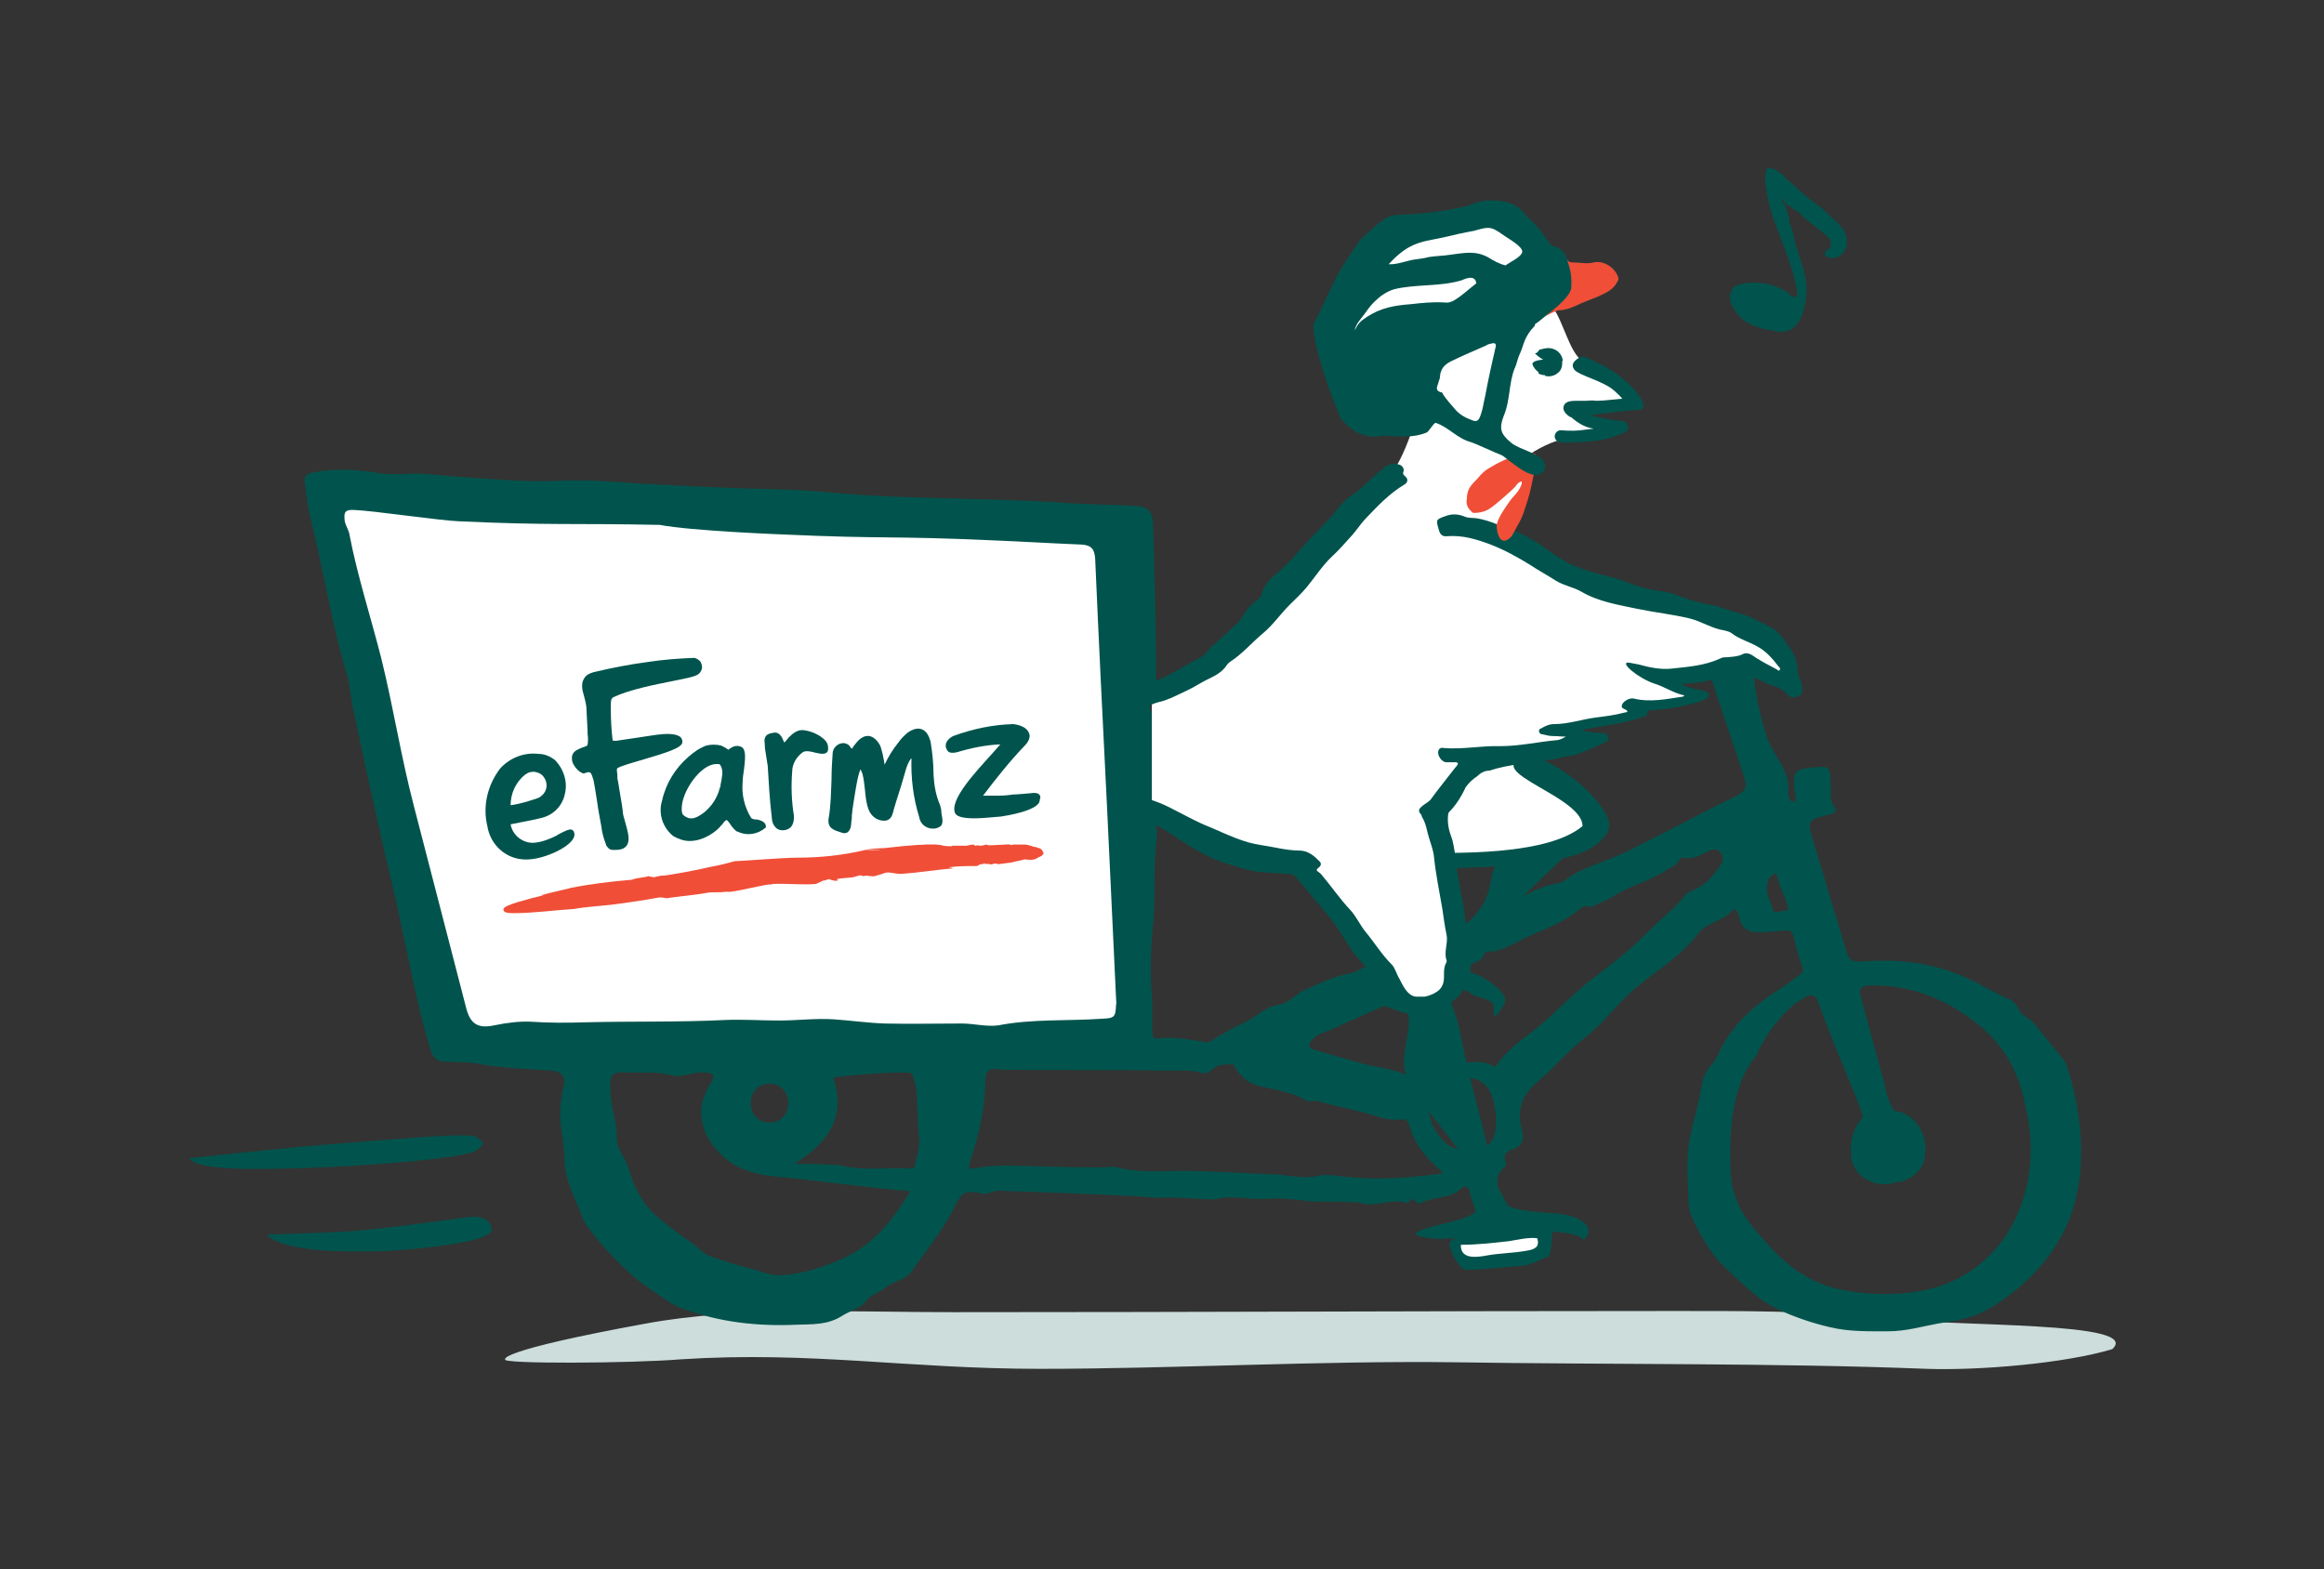 <?xml version="1.0" encoding="utf-8"?>
<svg xmlns="http://www.w3.org/2000/svg" style="enable-background:new 0 0 389.6 263.1;" version="1.1" viewBox="0 0 389.6 263.1" x="0px" y="0px">
<rect x="0" y="0" width="389.6" height="263.1" fill="#333333" stroke="none"/>
<style type="text/css">
	.st0{fill:#CCDDDB;}
	.st1{fill:#FFFFFF;}
	.st2{fill:#00544D;}
	.st3{fill:none;}
	.st4{fill:#F04E37;}
	.st5{clip-path:url(#SVGID_2_);}
	.st6{clip-path:url(#SVGID_4_);fill:#FFFFFF;}
	.st7{fill:#00544D;stroke:#00544D;stroke-width:0.5;stroke-miterlimit:10;}
</style>
<g id="Calque_2">
	<path class="st0" d="M114.2,227.9c21.8-1.4,38,1.6,60.2,1.6c21.8,0,47.8-1.4,69.6-1.1c25.1,0.4,54,0.1,79,1.1&#xA;		c8.8,0.3,23.1-0.9,31.1-3.3c5.2-4.7-25.8-3.7-39-5.2c-11.8-1.3-23.3-1.2-35.6-1.2c-39.9,0-79.7,0.2-119.6,0.2&#xA;		c-16.9,0-35.9-1-51.6,1.9c-25.2,4.6-23.6,6-23.6,6C83.6,228.7,105.7,228.6,114.2,227.9z"/>
	<polygon class="st1" points="55.3,82 189,90.7 189,173.8 76.6,173.8"/>
</g>
<g id="Calque_1">
	<path class="st2" d="M250.4,124.3c2.9,0.8,8.3,2.9,10.7,4.4c2.8,1.7,5.6,4.1,7.3,6.5c1.7,2.4,2,3.9-0.1,5.8&#xA;		c-2.6,2.4-6.3,3.1-10.5,3.4c-2.6,0.2-7.1,1-9.8,1c-2.8,0-6.6,0.6-13.5,0c-0.7-0.1,0.3-1.9,0.9-2.4c0.7-0.5,11.7,0,12.8-0.2&#xA;		c1.8-0.2,4.4-0.8,6.3-1.1c2.2-0.3,8.1-1.4,9.3-2.9c1.7-2-4.7-5.2-6.6-7c-2.6-2.5-7.7-5.2-11.3-6.4&#xA;		C246.9,125.1,248.3,124.6,250.4,124.3z"/>
	<path class="st2" d="M263,142.9l-19.4,18.6l-2.6-5.1c0,0,1.7,2.3,6.4-3.1c4.8-5.5-0.3-9.3,9.2-11.6&#xA;		C266.2,139.4,263,142.9,263,142.9z"/>
	<g>
		<path class="st2" d="M346.3,178.2c-1.6-2.2-3.5-4.3-5.2-6.5c-0.8-1-2.2-1.3-2.7-2.5c-0.4-1-1.1-1.5-1.9-1.8&#xA;			c-3.1-1.4-5.9-3.3-9.2-4.4c-4.9-1.8-10-2.2-15.1-1.8c-1.8,0.2-2.3-0.4-2.7-1.8c-1.8-6-3.6-12-5.4-18c-1.2-3.9-1.2-3.9,2.8-4.9&#xA;			c0.7-0.2,1.1-0.6,0.7-1.1c-1-1.2-0.6-2.5-0.7-3.8c-0.1-3.2-0.1-3.2-3.2-2.9c-2.8,0.3-3.1,0.6-2.9,3.4c0,0.4,0.2,0.9,0.2,1.3&#xA;			c0,0.3,0.2,0.9-0.3,1c-0.5,0.1-0.7-0.4-0.8-0.8c-0.1-0.4-0.2-0.8-0.1-1.1c0.1-1.7-0.5-3.2-1.4-4.7c-0.8-1.4-1.7-2.8-2.2-4.2&#xA;			c-0.9-2.8-1.6-5.7-2-8.6c-0.2-1.5,0-3.2-0.8-4.4c-0.8-1.2-0.6-2.1-0.2-3.1c0.5-1.3-0.1-1.7-1.2-1.7c-1,0-2.1-0.3-3-0.2&#xA;			c-1.8,0.1-3.5-0.6-5.3-0.7c-1.1,0-1,0.9-1.8,0.9c-3,0.1-5.9,0.4-8.8,0.5c-1.2,0-2.1,0.3-2.8,1.5c2.2,1.2,4.5,2.5,7.1,2.7&#xA;			c1.9,0.2,3.9,0.2,5.8,0.4c1.4,0.1,2.8,0.1,3.4,1.9c1.8,5.7,3.8,11.4,5.7,17.2c0.7,2.1,0.4,2.6-1.5,3.6c-4.1,1.9-8,4.1-12,6.1&#xA;			c-3.1,1.5-6,3.2-9.2,4.4c-2.5,1-5.1,1.8-7.3,3.5c-0.3,0.3-0.8,0.4-1.2,0.5c-3.1,0.5-5.7,2.2-8.3,3.5c-4.4,2.2-7.3,3.4-12,5&#xA;			c-0.8,0.3-0.9,0.1-1.2-0.6c-1-2.2-3.2-8.8-4.9-12.1c-0.6-1.2-1.4-2.4-1.9-3.7c-0.7-1.6,0.1-3.2-0.2-4.7c-0.2-1,1.7-1.6,3-0.8&#xA;			c1.3,0.8,2.3,0.8,3.4-0.3c0.2-0.3,0.6-0.7,0.9-0.5c1,0.8,2.2,0.3,3.3,0.4c1.2,0.2,1.5-0.5,1.6-1.4c0.1-1.5-1.4-3.4-2.9-3.7&#xA;			c-3.7-0.6-7.4-1-11.2-1.1c-3.5-0.1-7.1-0.1-10.6,0.2c-2.3,0.2-4.5,0.1-6.7-0.8c-0.4-0.2-0.6-1-1.1-0.2c-0.3,0.5-0.8,1.1-0.1,1.7&#xA;			c0.5,0.5,1.1,1,1.3,1.6c0.7,2.6,2.1,4.6,4.9,5.4c0-0.1,0-0.2,0-0.3c-0.2-0.4-0.5-0.9-0.1-1.3c0.2-0.2,0.6-0.3,0.9-0.1&#xA;			c0.6,0.4,0,0.8,0,1.2c0,1.1-0.6,2.5,1.3,2.8c0.1,0,0.3,0.2,0.4,0.3c1.5,1.5,3.3,2.2,5.4,1.5c0.5-0.2,0.9-0.1,1.1,0.6&#xA;			c0.4,1.9,1.6,3.3,2.4,5c1.6,3.4,3.2,7.2,5.2,13.2c0.2,0.7,0,1-0.6,1.2c-1.8,0.6-3.7,1.2-5.5,2c-0.9,0.4-1.7,1-2.6,1.1&#xA;			c-2.6,0.5-5,1.6-7.4,2.7c-1.6,0.7-2.9,2.3-4.3,2.5c-2.4,0.3-3.8,2-5.7,2.9c-2,0.9-4.1,2.1-6,3.3c-0.3,0.2-0.6,0.2-0.9,0.1&#xA;			c-2.6-0.4-5.2-0.9-7.8-0.6c-0.7,0.1-1-0.2-1-1c-0.2-2,0.1-4.1-0.1-6.1c-0.4-4.5-0.1-8.9,0.3-13.2c0.3-4.3-0.1-8.7,0.5-13&#xA;			c0.3-2-0.6-4.1-0.6-6.1c-0.1-2.5-0.1-5-0.2-7.5c-0.1-2.8,0.7-5.7-0.3-8.4c-0.1-0.1-0.1-0.4,0-0.5c1.5-1.5,1-3.6,1-5.3&#xA;			c0-8.4-0.3-16.8-0.5-25.2c-0.1-2.1-0.9-2.9-3.1-3c-3.9-0.2-7.9-0.2-11.8-0.5c-13.3-0.9-26.7-0.5-40-1.8c-4.5-0.4-9-0.5-13.5-0.6&#xA;			c-5.7-0.2-11.5-0.5-17.2-0.8c-4.5-0.3-9.1-0.7-13.6-0.5c-4,0.2-8,0-12-0.3c-3.5-0.2-6.9-0.5-10.4-0.8c-2.8-0.3-5.5,0.3-8.4-0.2&#xA;			c-3.5-0.6-7.1-0.8-10.7-0.1c-1.1,0.2-1.7,0.6-1.5,1.7c0.3,1.9,0.4,3.9,0.9,5.7c2.2,8.9,3.6,17.9,6.2,26.7c0.5,1.7,0.6,3.7,1,5.5&#xA;			c2.2,10.5,4.5,21,7,31.4c2,8.6,3.4,17.4,6,25.9c0.4,1.2,1,1.8,2.2,1.9c1.8,0.1,3.8,0,5.4,0.3c4.2,0.8,8.4,0.9,12.6,1.2&#xA;			c1.7,0.1,2.5,1,2.1,2.6c-0.6,2.6-0.8,5.1-0.3,7.8c0.3,1.8,0.4,3.6,0.5,5.4c0.2,2.5,1.3,4.9,2.3,7.2c0.4,0.9,0.6,1.8,1.1,2.6&#xA;			c2.1,3,4.6,5.7,7.3,8.2c1.7,1.6,3.7,2.9,5.6,4.2c1,0.7,2,1.4,3.2,1.8c6.3,2.4,12.8,3.1,19.4,2.8c2.5-0.1,5.1,0.1,7.6-1.5&#xA;			c1.4-0.9,3-1.1,4.2-2.7c0.6-0.8,2.2-1.3,3.2-2.1c1.3-1.1,3.3-1.2,4.3-2.7c2.5-3.7,5.4-7.1,7.3-11.1c1-2.1,1.7-2.4,4-2&#xA;			c0.6,0.1,1.1,0.3,1.7,0c0.9-0.5,2-0.4,3-0.3c2,0,19.1,0.7,22.3,0.9c1.1,0,2.1,0.3,3.3,0.2c1.9-0.2,8.6,0.4,9.1,0.3&#xA;			c2.9-0.8,5.8,0.1,8.7-0.1c2.4-0.2,4.8,0.1,7.2,0.4c0.9,0.1,8.1,0,8.7,0.3c2.5,0.8,5.1-0.9,7.7,0c0.1,0,0.3-0.2,0.5-0.4&#xA;			c0.3-0.3,0.6-0.4,0.8,0c0.4,0.7,1.1,0.4,1.4,0.2c2-0.9,4.5-0.5,6.3-2.2c0.7-0.6,1.3-0.4,1.5,0.5c0.2,1.2,0.7,2.2,1,3.4&#xA;			c0.9,2.8,0.9,2.8-2,3.9c-0.9,0.4-2.5,0.6-2.4,1.7c0.2,1.3,1.8,4.1,2.8,4.1c3.2,0,6.3-0.5,9.5-0.7c1.4-0.1,2.8-1,4.2-1.5&#xA;			c0.6-0.2,0.7-3.9,0.7-4.3c-0.1-0.5-0.7-0.3-1.1-0.3c-0.6,0-1.3,0.1-1.9,0.2c-1.2,0.1-2.8,0.5-3.4-0.4c-1.1-1.6-1.9-3.6-2.4-5.5&#xA;			c-0.4-1.6-0.9-3.4,0.8-4.7c0.3-0.2,0.3-0.5,0.2-0.9c-0.5-1.1,0.2-1.8,1.1-2.1c1.9-0.5,2-1.9,1.6-3.4c-0.9-3.2,0.1-5.7,2.5-7.8&#xA;			c2.9-2.4,5.2-5.3,8.2-7.6c3.2-2.5,5.5-5.9,8.7-8.5c3.4-2.8,7.3-5.1,10.1-8.8c1.4-1.9,4-2.1,5.7-3.8c0.7-0.8,1,0.1,1.2,0.8&#xA;			c0.5,2.1,1.4,2.7,3.5,2.7c1.4,0,2.9-0.2,4.3-0.3c0.9-0.1,1.2,0.3,1.4,1.1c0.4,1.7,0.8,3.3,1.4,4.9c0.3,0.8,0.2,1-0.5,1.5&#xA;			c-2,1.6-4.1,2.8-6.1,4.3c-2.8,2.1-5.1,4.5-6.8,7.6c-0.5,1-0.9,2.1-1.7,3c-0.8,0.9-1.5,2.2-1.7,3.4c-0.4,3-1.4,5.9-2,8.9&#xA;			c-0.5,2.8-0.5,5.6-0.3,8.4c0.1,1.6-0.1,3.3,0.6,4.9c1.5,3.2,3.1,6.2,5.8,8.7c2.7,2.5,5.2,5.2,8.6,6.8c2.8,1.3,5.7,2.3,8.7,3&#xA;			c3.3,0.8,6.5,0.7,9.9,0.7c2.9,0,5.6-0.8,8.3-1.3c2.7-0.4,5.5-0.8,8-2.2c0,0,11.2-5.6,14.7-17.3S346.3,178.2,346.3,178.2z&#xA;			 M219.9,174.4c0.8-1,2-1.3,3.1-1.7c4-1.9,8.1-3.6,12.2-5.4c1.6-0.7,2.5-0.4,3,1.2c1,3.1,1.9,6.3,2.8,9.5c0.2,0.9,0.2,1.6-0.9,1.8&#xA;			c-1,0.1-1.5,1.2-2.7,1c-0.7,0.2-1.2-0.4-1.7-0.6c-2.4-1.1-5-1.2-7.4-1.9c-2.7-0.8-5.3-1.5-8-2.3&#xA;			C219.1,175.6,219.4,175,219.9,174.4z M141.3,211c-3.4,1.5-6.7,2.6-10.4,2.8c-1.9,0.1-3.6-0.8-5.4-1.2c-2.2-0.5-4.4-1.3-6.5-2&#xA;			c-1.2-0.4-1.9-1.5-3-2.2c-2-1.3-3.9-2.8-5.7-4.3c-2.7-2.3-4-5.1-5-8.4c-0.5-1.7-1.9-3-1.9-4.9c0-2.7-1-5.3-1.1-8.1&#xA;			c-0.1-2.5,0.2-3,2.6-2.9c2.6,0.1,5.2-0.2,7.8,0.5c1.5,0.4,3.2-0.5,4.9-0.5c2.3,0.1,2.5,0.3,1.2,2.4c-0.9,1.6-1.4,3.2-1.2,5.1&#xA;			c0.3,2.5,1.4,4.4,3.2,6.2c3,3,6.9,3.6,10.7,3.9c2.5,0.2,17.1,2.1,21.1,2.3C149.7,204.6,146.5,208.6,141.3,211z M129,181.7&#xA;			c4.2,0,4.2,6.5,0,6.5C124.8,188.2,124.8,181.7,129,181.7z M153.4,195.4c-0.1,0.6-0.6,0.5-1,0.5c-3.7-0.2-7.4,0.4-11-0.4&#xA;			c-1.3-0.3-2.6-0.2-4-0.3c-0.1-0.1-4.1,0-4.2-0.1c5.5-3.4,8.7-7.7,6.5-14.4c0.4-0.3,13-1.3,13.2-0.7c0.4,1.2,0.8,2.4,0.8,3.7&#xA;			c0.1,2.5,0.2,4.9,0.4,7.4C154.2,192.6,153.6,194,153.4,195.4z M161.2,171.6c-4.3,0-8.6,0.1-12.9,0c-2.8-0.1-5.7-0.5-8.5-0.7&#xA;			c-3.1-0.2-6.1,0.2-9.2,0.2c-2.9,0-5.9-0.2-8.8-0.1c-7.9,0.4-15.8,0.2-23.8,0.4c-3,0.1-6,0.1-9-0.1c-2.1-0.1-4.1,0.2-6.1,0.6&#xA;			c-2.8,0.6-4.1-0.2-4.8-3.1c-2.9-11.2-5.8-22.4-8.7-33.6c-2.2-8.4-3.4-16.4-5.5-24.9c-1.7-6.7-4-13.8-5.3-20.6&#xA;			c-0.1-0.8-0.6-1.4-0.8-2.3c-0.2-1.5,0-2,1.6-1.9c3,0.1,14.5,1.8,17.6,1.9c15.3,0.7,18.6,0.3,33.6,0.6c5.1,1,20.5,1.6,20.5,1.6&#xA;			c17.7,0.8,17.8,0.2,35.5,1c4.9,0.2,9.8,0.5,14.7,0.7c1.7,0.1,2.2,0.8,2.3,2.4c0.6,14,1.3,27.9,2,41.9c0.5,10.6,1,21.2,1.5,31.8&#xA;			c0,0.4,0.1,0.8,0,1.1c-0.1,2.1-0.3,2.2-2.4,2.3c-5.8,0.4-11.6,0-17.3,1.1C165.5,172.2,163.3,171.6,161.2,171.6z M225.5,197.3&#xA;			c-1.6-0.2-3.1-0.5-4.8-0.1c-2.3,0.5-4.7-0.2-7-0.3c-5-0.2-10.1-0.5-15.1-0.6c-3.8,0-7.6,0.4-11.4-0.6c-0.5-0.1-1.1-0.1-1.6,0&#xA;			c-4.5,0.1-9-0.1-13.6-0.2c-2.9-0.1-5.8-0.2-8.6,0.4c-1.1,0.2-1.1-0.2-0.8-1.1c1.5-4.4,2.5-8.9,2.6-13.6c0-1.6,0.6-2.2,2.2-1.9&#xA;			c1.1,0.2,23.1,0,26.7,0.2c2.5,0.1,5-0.3,7.5,0.4c0.6,0.2,1.3-0.3,1.9-0.8c0.8-0.8,1.9-0.5,2.9-0.7c0.4-0.1,0.5,0.3,0.6,0.5&#xA;			c1,1.5,2.1,2.7,4.1,3.2c2.7,0.6,5.5,1,7.9,2.4c0.6,0.4,1.3-0.1,1.9,0.1c3.3,1,6.7,1.5,10,2.6c1.2,0.4,2.5,0.6,3.8,0.5&#xA;			c0.7-0.1,1.3,0,1.5,0.8c0.9,3.4,3.1,5.9,5.8,8.2C236.4,197.5,231,197.9,225.5,197.3z M244.1,192.6c-2.5-0.7-4.9-4.6-4.5-7.2&#xA;			c0.5-3.3,2.4-4.9,5.7-4.8c3,0.1,4.4,1.3,5.1,4.2c0.2,0.7,0.3,1.4,0.4,2.1C251.2,191.5,249,194.1,244.1,192.6z M288.4,145.1&#xA;			c-1.3,1.9-2.7,3.5-4.9,4.3c-0.3,0.1-0.7,0.3-0.9,0.6c-2,2.5-4.6,4.4-6.8,6.7c-2.8,2.8-5.9,5.2-9.1,7.6c-3.2,2.5-5.9,5.5-9.1,8.1&#xA;			c-2.4,1.9-5,3.6-6.7,6.2c-0.1,0.2-0.3,0.3-0.5,0.2c-1.8-1.2-3.8-0.5-5.7-0.7c-0.5-0.1-0.8-0.1-1-0.7c-1.3-3.6-1.5-7.5-3.2-11&#xA;			c-0.5-1,0.1-1.9,1.2-2.4c1.7-0.8,3.3-1.5,5-2.4c0.8-0.4,1.7-0.5,2.1-1.6c0.2-0.7,1.2-0.4,1.7-0.5c1.9-0.4,3.4-1.4,5.1-2.2&#xA;			c3.1-1.5,6.4-2.5,9.1-4.8c0.5-0.4,1-0.9,1.9-0.4c1.3-0.6,2.8-1.1,4-1.9c2.8-1.8,6.1-2.5,8.9-4.4c0.7-0.5,1.6-0.7,2-1.6&#xA;			c0.1-0.3,0.5-0.5,0.8-0.4c1.6,0.4,2.8-0.5,4.1-1.1c0.7-0.3,1.5-0.5,2,0.2C289,143.7,288.9,144.3,288.4,145.1z M299.2,152.7&#xA;			c-0.7,0-1.8,0.6-2-0.2c-0.3-1.2-1.1-2.3-1-3.7c0.1-1.1,0.3-2,1.6-2.4c0.3,1.9,1.3,3.4,1.8,5.2&#xA;			C299.8,152.3,299.8,152.7,299.2,152.7z M327.1,214.9c-5.6,2.5-13.1,2.5-19,1.2c-5.3-1.2-9.5-4.6-12.9-8.8&#xA;			c-0.4-0.4-0.8-0.9-1.1-1.3c-2.4-2.7-3.9-6-4-9.9c-0.2-6.2,0.1-14.3,4.4-19.2c0.1-0.2,0.1-0.4,0.2-0.6c1.6-3.1,3.6-5.9,6.3-8.1&#xA;			c0.5-0.4,1.2-0.7,1.8-1.1c1-0.5,1.7-0.2,2,0.8c1.6,4.9,6.4,15.9,7.4,18.8c0.1,0.3,0.1,0.6-0.2,1c-1.2,1.4-1.7,3.1-1.7,4.9&#xA;			c0,0.8-0.1,1.7,0.3,2.5c1.1,2.8,4.2,4,7,3.2c0.2-0.1,0.4-0.1,0.6-0.1c2.1-0.2,4.2-2.1,4.5-4.2c0.6-4.7-2.4-7.6-5.1-7.7&#xA;			c-1.2-1.6-1.6-4.3-1.7-4.7c-1.4-4.9-2.7-9.8-4-14.7c-0.3-1,0-1.6,1.5-1.7c7.1-0.1,13.2,2.4,18.5,6.8c4.3,3.5,6.8,8.3,7.7,13.8&#xA;			c0,0,0,0,0,0C342.4,197,338.3,209.9,327.1,214.9z"/>
	</g>
	<path class="st1" d="M244.9,208.7c2.7,0,5.3-0.3,8-0.6c1.4-0.2,3.3-0.7,4.8-0.5c0.5,1.5-0.5,1.9-1.8,2.1c-2.2,0.4-4.5,0.4-6.7,0.8&#xA;		C247.6,210.8,244.8,211.2,244.9,208.7z"/>
	<path class="st2" d="M235.5,168.5c2.1,3.6-1.5,8.4,0.5,12.4c2.2,4.3,5.6,7.9,8.5,11.9c2.1,2.9,2.9,5,3,8.3c0,0.8,0.4,1.3-0.1,2&#xA;		c-0.9,1.1-4.1,1.7-5.5,2.1c-1.4,0.4-7.4,1.6-2.9,2.3c3.5,0.6,7-0.3,10.5-0.6c10.3-0.9,15.4-0.3,15.9,1c2-1.5,0.5-3.4-2.4-4.1&#xA;		c-2.9-0.7-7.1-0.3-10.2-1.6c-1.1-2.2-2.2-3.7-2.6-6.1c-0.5-2.6-1.2-5.2-1.8-7.7c-1.2-4.8-2.6-9.9-3.5-14.8c-0.4-2.2-1.3-4.6-2-6.5&#xA;		L235.5,168.5z"/>
	<path class="st3" d="M54.5,257.8c-0.4,0.1-2.2,0-2.5,0.1C52.3,257.8,54.1,257.9,54.5,257.8z"/>
	<g>
		<path class="st4" d="M122,149.5c0.3,0.3,6.8-1.4,7.2-1.2l0.4-0.1c2.5-0.1,5.1,0.2,7.2,0c0.4-0.2,0.9-0.4,1.3-0.6&#xA;			c0.4,0.1,0.4-0.2,0.9-0.2c1.2,0.5,1.9,0.2,1.2,0c0.9-0.2,1.9-0.2,2.7-0.3l1.1-0.3c0.2-0.1,0.5,0,0.7,0.1c0.8-0.2,0.6,0,1.5,0&#xA;			c0.2,0.2,2.2-0.6,2.4-0.6h-0.1c1-0.1,1.7,0.3,2.8,0.2c2.8-0.2,5.8-0.7,8.4-0.9c0-0.2-0.8-0.1-0.6-0.2c1.5-0.2,3.1-0.2,4.6-0.2&#xA;			c0.3,0,0.6-0.4,0.8-0.3c0.5,0,0.3-0.1,0.6-0.2v0.2c0.5-0.2,0.8,0.1,1.3,0c0-0.1,0.2-0.1,0.4-0.1c0.2,0,0.5,0,0.5,0.1l2.3-0.3&#xA;			c0.7-0.2,1.4-0.3,2.1-0.5c0-0.1,1.4,0.3,2.1-0.2c0,0,0.6-0.3,0.8-0.4l0.3-0.3c0.2,0-0.3-1.1-0.8-1c-0.2-0.1-0.4-0.2-0.6-0.2&#xA;			c-0.3,0-1-0.4-1.8-0.4c-0.3,0-0.6,0-0.8,0h-1.1c-0.1,0.1-0.3,0.1-0.5,0c0-0.1-3.4,0.2-3.7,0.1c-0.3-0.1,0,0,0,0l-0.2-0.1&#xA;			c-0.4,0.1-0.8,0.2-1.2,0.2c-0.2-0.1-0.4-0.1-0.6,0h-0.2c-0.1,0-0.1,0,0-0.1c-0.3-0.3-1.2,0.2-1.8,0.1c-0.6,0-1.2,0-1.9,0&#xA;			c-0.2,0.2-1.3,0-1.6,0c0,0-0.6-0.7-9.9,0.4c-0.5,0-2.5,0.1-3.1,0.3c0.3-0.1,2.2,0,2.6,0c-0.4,0.1-2.2,0-2.6,0&#xA;			c-3.8,0.9-7.6,1.3-11.5,1.3c-2.3,0-8.3,0.5-10.6,0.6c-0.4,0-0.4,0,0.1,0c-1.4,0.4-2.6,0.7-3.8,0.9c-2.6,0.6-5.2,1.1-7.9,1.5&#xA;			c-0.1,0-0.3,0-0.5,0l-1.4,0.3c0-0.2-1.2,0-0.5-0.3c-1,0.4-2.1,0.3-3.1,0.7c-3.5,0.3-6.9,0.7-10.4,1.4h0.1&#xA;			c-1.3,0.3-6.1,1.4-4.5,1.2c0.1,0-2.1,0.5-2.7,0.7c-1.1,0.3-2.3,0.6-3.4,1.1c0,0-0.7,0.3-0.6,0.7c0.1,0.4,0.7,0.5,1.7,0.5l0,0&#xA;			c3.4,0,6.8-0.5,10.1-0.7c2.2-0.4,4.7-0.5,7-0.8c2.3-0.3,5-0.7,7.1-1.1c0.5-0.1,0.9,0,1.4,0.1c2-0.3,4.5-0.5,6.8-0.9h-0.1&#xA;			c1.2-0.2,2.1,0,3.3-0.2C121.7,149.6,121.9,149.5,122,149.5z"/>
		<g>
			<path class="st2" d="M107.3,127.5c4.4-1.3,7.1-2.1,7.1-3.1c0-0.3-0.1-0.6-0.3-0.8c-0.8-0.7-2.6-0.6-4.1-0.4&#xA;				c-2.5,0.4-4.1,0.6-6.7,1c-0.1,0-0.1,0-0.2,0c-0.3,0-0.3,0-0.4-0.1c-0.2-1.7-0.3-3.4-0.3-5.1c0-0.2,0-0.4,0-0.6&#xA;				c0-0.9,0-1.2,0.4-1.5c2.8-1.3,6.9-2.1,9.9-2.7c2.5-0.5,4-0.8,4.4-1.2c0.3-0.2,0.5-0.6,0.6-1c0-0.4-0.1-0.8-0.3-1.1&#xA;				c-0.3-0.3-0.7-0.6-1.1-0.6c-2.6,0.1-5.2,0.3-7.8,0.7c-3,0.4-6.1,1-9,1.7c-0.7,0.2-1.3,0.5-1.6,1.1c-0.4,0.6-0.4,1.5-0.1,2.5&#xA;				c0.2,0.7,0.4,1.5,0.5,2.2c0.1,1.9,0.1,2.3,0.2,3.9l0,0.6c0.1,0.6,0.1,1.3,0,1.9c-0.1,0.2-0.5,0.3-0.8,0.4&#xA;				c-0.2,0.1-0.3,0.1-0.5,0.2c-0.6,0.3-1.5,0.6-1.3,2c0.1,0.7,0.9,1.7,1.5,2c0.3,0.2,0.5,0.2,0.7,0.1c0.3-0.1,0.6-0.2,0.8-0.1&#xA;				c0.3,0.2,0.4,0.7,0.6,1.3c0.2,1,0.4,2.3,0.6,3.6c0.2,1.5,0.5,3,0.7,4.1c0.1,1,0.4,2.1,0.8,3.1l0,0.1c0.3,0.4,0.5,0.8,1.2,0.8&#xA;				c0,0,0,0,0,0l0.1,0c0.7,0,1.7,0,2.2-0.8c0.6-0.9,0.1-2.4-0.3-3.9c-0.2-0.7-0.4-1.3-0.4-1.8c-0.1-1-0.4-2.5-0.6-3.8&#xA;				c-0.1-0.7-0.2-1.3-0.3-1.7c0-0.1,0-0.3,0-0.5c0-0.3-0.2-1.1,0-1.2C103.9,128.5,105.6,128,107.3,127.5z"/>
			<path class="st2" d="M127.3,137.5L127.3,137.5c-0.2-0.1-0.4-0.1-0.5-0.1c-0.3,0-0.8-0.1-0.9-0.3c-1.1-1.8-1.6-3.9-1.4-6&#xA;				c0-0.6,0.1-1.3,0.2-1.9c0.1-0.8,0.2-1.6,0.2-2.4v0c0-0.8-0.2-1.3-0.5-1.5c-0.3-0.2-0.7-0.3-1.2-0.2c-0.4,0.1-0.7,0.3-1.1,0.6&#xA;				c-0.4-0.3-0.8-0.5-1.2-0.7c-0.8-0.2-1.7-0.2-2.5,0c-1.1,0.4-2.1,1.1-3,1.9c-2.2,1.9-3.8,4.5-4.4,7.3c-0.7,2.2,0.1,4.6,1.9,6&#xA;				c0.9,0.5,1.8,0.8,2.7,0.8c2.4,0,4.5-1.6,5.3-2.6l0.1-0.1c0.3-0.4,0.6-0.8,0.8-0.8c0.1,0,0.2,0.1,0.5,0.5c0.3,0.5,0.7,1,1.2,1.4&#xA;				l0.1,0c1.6,0.8,3.4,0.5,4.7-0.6l0.1-0.1l0-0.1C128.4,137.9,127.7,137.6,127.3,137.5z M120.9,131c0,0.2-0.1,0.4-0.1,0.5&#xA;				c0,0.2,0,0.4-0.1,0.5c-0.5,2.1-1.9,4-3.9,5c-0.1,0-0.2,0.1-0.3,0.1c-0.1,0-0.2,0.1-0.3,0.1c-0.1,0-0.3,0-0.4,0&#xA;				c-0.1,0-0.2,0-0.2,0c-0.4-0.1-0.8-0.3-1.1-0.6c-0.4-0.5-0.2-2.1,0.2-3.1c0.8-2.3,3.2-5.4,5.4-5.4c0.1,0,0.3,0,0.4,0l0,0&#xA;				c0.2,0,0.6,0.5,0.6,1.6C121,130.3,121,130.7,120.9,131z"/>
			<path class="st2" d="M174.2,133.2c-0.3-0.3-0.9-0.3-1.5-0.2c-1.4,0.1-2.1,0.2-2.8,0.2c-0.7,0.1-1.4,0.2-2.6,0.2h-2.5&#xA;				c2.2-2.9,4.5-5.8,7-8.4c0.9-0.9,0.9-1.7,0.7-2.1c-0.3-0.8-1.2-1.3-2.6-1.5l0,0l0,0c-3.5,0.1-6.8,0.8-10.1,2c-0.6,0.3-1.5,1-1.2,2&#xA;				c0.1,0.3,0.3,0.6,0.5,0.7c0.4,0.2,1,0.1,1.4,0c2.3-0.7,4.8-1.2,7.2-1.3c-0.4,0.5-1,1.1-1.6,1.8c-2.7,3-6.9,7.5-6,9.7&#xA;				c0.3,0.7,1.6,0.9,3.3,0.9c1.4,0,3-0.2,4.4-0.3c0.7-0.1,6.6-1,6.5-2.8C174.5,133.6,174.4,133.4,174.2,133.2z"/>
			<path class="st2" d="M93.8,139.8c-0.2,0.1-0.4,0.2-0.5,0.3c-1.2,0.6-2.5,1.1-3.8,1.2c-1.9,0.1-3.6-1.3-3.9-3.1&#xA;				c0.9-0.2,4.3-0.8,5.3-1.1c1.9-0.5,3.4-2,3.8-4c0.5-2-0.2-4.2-1.7-5.7c-0.8-0.6-1.7-1-2.7-1c-2.5-0.3-4.9,0.7-6.5,2.5&#xA;				c-2.1,2.8-2.9,6.3-2.1,9.6c0.5,3.2,3.2,5.6,6.4,5.6c0.1,0,0.2,0,0.2,0c3,0,7.9-2.3,8-4.1c0-0.4-0.1-0.7-0.3-0.8&#xA;				C95.6,138.8,94.6,139.4,93.8,139.8z M88,129.9C88,129.8,88.1,129.8,88,129.9c0.2-0.1,0.3-0.2,0.3-0.2c0.3-0.2,0.7-0.3,1.1-0.3&#xA;				c0.1,0,0.1,0,0.2,0c0.6,0.1,1.1,0.3,1.5,0.8c0.8,1,0.7,2.4-0.3,3.2c-0.2,0.2-0.4,0.3-0.6,0.4c-1.5,0.5-3,1-4.6,1.2&#xA;				C85.6,133,86.5,131.1,88,129.9z"/>
			<path class="st2" d="M134.5,122.4c-1.2,0-2.1,1-3,2.1c-0.2-0.3-0.3-0.7-0.5-1c-0.6-0.9-1.2-0.7-2-0.5c-0.9,0.3-0.9,1.1-0.8,1.7&#xA;				c0,0.6,0.1,1.2,0.2,1.8c0.1,0.6,0.2,1.3,0.3,1.9c0.2,3.1,0.3,5.5,0.7,8.8c0,0.5,0.2,1.1,0.7,1.6c0.3,0.3,0.7,0.4,1.1,0.4&#xA;				c0.1,0,0.2,0,0.2,0c1.5-0.2,1.7-1.3,1.7-2.4c-0.4-2.4-0.5-4.9-0.3-7.4c0-1.3,0.7-2.5,1.8-3.3c0.5-0.3,1.4-0.1,2.1,0.1&#xA;				c0.9,0.2,1.9,0.4,2.1-0.4c0.1-0.5,0-1.1-0.4-1.6C137.5,123.2,135.9,122.5,134.5,122.4z"/>
			<path class="st2" d="M157.8,136c0-0.3-0.1-0.6-0.2-1c-0.7-1.6-1-3.3-1.1-5.1c0-1.9-0.2-3.7-0.5-5.6c-0.3-1-0.7-1.7-1.4-2&#xA;				c-0.7-0.3-1.5-0.1-2.4,0.5c-0.6,0.5-1.2,1.1-1.6,1.7c-0.9,1.1-1.7,2.4-2.3,3.7c-0.1-0.4-0.1-0.8-0.2-1.1c-0.1-0.7-0.3-1.3-0.5-2&#xA;				c-0.5-1-1.2-1.6-1.9-1.7c-0.7-0.1-1.5,0.3-2.2,1.2c-0.1,0.1-0.2,0.3-0.4,0.5c-0.1,0.1-0.2,0.3-0.2,0.4c-0.2,0-0.2-0.1-0.4-0.3&#xA;				c-0.1-0.2-0.2-0.3-0.4-0.4c-0.1-0.1-0.3-0.1-0.5-0.2c-0.9-0.1-1.8,0.5-2,1.5c-0.1,1.5-0.2,3-0.2,4.5c-0.1,2.2-0.1,4.5-0.5,6.7&#xA;				c-0.2,1.6,1,1.9,1.9,2.2c0.1,0,0.2,0.1,0.3,0.1c0.1,0,0.3,0.1,0.4,0.1c0.2,0,0.4-0.1,0.5-0.1c0.5-0.3,0.7-1,0.7-1.6&#xA;				c0-0.3,0.1-0.6,0.1-0.9l0-0.3c0-0.3,0.1-0.6,0.1-1c0.3-1.9,0.9-6.3,1.4-6.8l0.1,0.3c0.1,0.3,0.2,0.4,0.2,0.5&#xA;				c0.2,0.8,0.3,1.7,0.4,2.6c0.1,1.1,0.2,2.2,0.6,3.3c0.4,1.1,1.4,1.9,2.6,1.9c1.2,0,1.4-1,1.6-1.7c0-0.2,0.1-0.3,0.1-0.4&#xA;				c0.3-1,0.6-2,0.9-2.9c0.4-1.2,0.7-2.4,1.1-3.7c0.2-0.7,0.6-1.5,0.9-1.8c-0.1,3.4,0.3,6.7,1.3,9.9c0.2,1.3,1.4,2.1,2.7,1.9&#xA;				c0.5-0.1,0.8-0.3,1-0.5c0.3-0.5,0.2-1.1,0.1-1.6C157.8,136.3,157.8,136.1,157.8,136z"/>
		</g>
	</g>
	<path class="st2" d="M244.9,162.8c2-0.1,4.8,1.6,6.1,2.8c1.3,1.3,1.8,2,0.8,3.4c-0.4,0.6-1.1,1.5-1.3,1.4s0-1-0.1-1.8&#xA;		c-0.2-1.1-2.4-1.2-3.4-1.8c-1.6-0.9-2.1-1.4-3.9-1.6C242.7,164.5,243.3,163.5,244.9,162.8z"/>
	<path class="st2" d="M52,195.8c9.5-0.3,26-1.6,27.8-2.9c1.9-1.3,1.1-1.5,0-2.3c-1.2-0.8-15.8,0.6-22.6,1.1&#xA;		c-8.5,0.6-25.5,2.5-25.5,2.5C33.3,196.3,42.5,196.1,52,195.8z"/>
	<path class="st2" d="M77.3,204.2c-2.5,0.4-14.3,2-19.6,2.3c-3.5,0.2-13,0.5-13,0.5c3.2,3.2,14.6,2.8,18.2,2.8&#xA;		c3.7,0,19.6-1.3,19.5-3.6S79.9,203.8,77.3,204.2z"/>
	<path class="st2" d="M342.9,97.9L342.9,97.9C342.9,97.9,342.9,97.9,342.9,97.9z"/>
	<g>
		<defs>
			
				<rect height="182.1" id="SVGID_1_" transform="matrix(-1 -1.224647e-16 1.224647e-16 -1 517.236 238.578)" width="132.7" x="192.3" y="28.3"/>
		</defs>
		<clipPath id="SVGID_2_">
			<use href="#SVGID_1_" style="overflow:visible;"/>
		</clipPath>
		<g class="st5">
			<defs>
				<rect height="187.1" id="SVGID_3_" width="137.7" x="193.1" y="28.3"/>
			</defs>
			<clipPath id="SVGID_4_">
				<use href="#SVGID_3_" style="overflow:visible;"/>
			</clipPath>
			<path class="st6" d="M237.4,70.4c-1.2,3.1-2.2,6.4-4.2,9.1c-2.9,3.8-6.7,7.1-9.7,10.8c-4.5,5.5-10.1,9.7-14.6,15.1&#xA;				c-5.1,6.3-11.7,11-19.8,12.5c-6.2,1.1-13.1-0.2-19,1.5c0.8,3.2,5,3.9,6.6,6.3c1.8,2.7-0.1,4.4-2.6,2.4c2.9,3.1,7.8,4.2,11.3,6.3&#xA;				c3.7,2.3,7.9,2.6,11.9,4.1c5.6,2.1,10.2,5.7,16.1,6.5c3.6,0.5,4.8,2.5,7.6,4.8c2.9,2.3,5.5,5.3,7.7,8.4c1.9,2.7,1.9,5.7,4.2,7.9&#xA;				c4.7,4.4,11.8,2.9,11.8-4.4c0-6.1-2.4-18.7-2.4-18.7c13.7,0,20-2,23-4.5c0-5.6-21.1-10-6.3-12.4c2-0.3,3-1.8,4.4-3.2&#xA;				c2.5-2.5,8.7-0.5,10.5-3.1c1.5-2.2,6-1.9,10.2-2.6c-0.9-1-3.8-2.4-5-3.1c1.4-2.4,8.8-3,11.5-2.4c3.5,0.8,5,2.8,8.9,1.7&#xA;				c0.5-2.7-4.1-6-6-7.5c-4.4-3.5-9.3-4.5-14.7-4.7c-6.9-0.3-15.2-4.7-21.6-8c-5.8-3-4.3-8.4-1.5-11.3c0.9-0.9-1.6-3.6-0.7-4.6&#xA;				c1.3-1.3,4.8-3.2,6.5-3.5c5.6-0.9,5.3-1.6,8.7-1.9c-1.5-1.9-3.7-1.7-5.8-3.1c3.5-0.2,5.7-0.4,9-1.4c-1.3-3.8-3.5-4.6-6.7-6.7&#xA;				c-0.5-0.4-1.2,0-1.7-0.4c-1.9-1.5-3.1-6.7-4.6-8.6c8.8-3.4,6-3.3,1.5-7.2c-6.2-5.4-9.7-6.9-18-7.1c-7.8-0.3-12.9,1.2-16.8,7.9&#xA;				c-3.8,6.7-7,11.6-4,19.6C225.2,70.2,231.4,73.9,237.4,70.4z"/>
		</g>
		<g class="st5">
			<path class="st2" d="M255.4,89.7c0.9,0.4,3.2,1.8,3.5,2.1c1.3,1,2.6,1.8,4,2.6c2.4,1.2,5.1,1.8,7.7,2.5c1.6,0.4,3.1,1.2,4.8,1.6&#xA;				c1,0.3,2,0.5,3,0.6c1.6,0.2,3,0.8,4.4,1.3c1.3,0.4,2.6,0.8,3.9,1c1.6,0.2,3,1,4.5,1.3c2,0.5,3.7,1.5,5.5,2.4&#xA;				c0.9,0.4,1.6,1.1,2.2,1.9c0.8,1.2,1.8,2.3,2.2,3.7c0.1,0.4,0.2,0.8,0.2,1.2c0,1.1,0.6,2.1,0.8,3.2c0.1,0.7,0.1,1.3-0.6,1.6&#xA;				c-0.7,0.3-1.4,0.4-1.9-0.3c-0.6-0.8-1.4-1.1-2.3-1.4c-1.7-0.5-3.1-1.6-4.8-2c-0.8-0.2-1.6-0.3-2.4,0c-2.5,0.9-5.1,1.6-7.8,1.6&#xA;				c-0.1,0-0.2,0-0.3,0.2c1.1,0.6,2.4,0.7,3.5,1c0.5,0.1,0.9,0.2,0.9,0.7c0.1,0.5-0.4,0.7-0.8,0.9c-1.7,0.6-3.5,1-5.3,1.3&#xA;				c-1.2,0.2-2.4,0.3-3.6,0.4c-0.2,0-0.5-0.1-0.5,0.3c0,0.7-0.5,0.7-1,0.9c-3.1,1-6.4,1.4-9.6,2c-0.1,0-0.1,0.1-0.4,0.2&#xA;				c1.3,0.2,2.4,0.4,3.5,0.4c0.6,0,0.8,0.3,0.9,0.7c0.1,0.5-0.2,0.8-0.6,0.9c-1.7,0.8-3.4,1.6-5.1,2.1c-0.5,0.1-1.1,0.2-1.6,0.3&#xA;				c-0.2,0-0.5,0.1-0.7,0.1c0,0-0.1,0-0.1,0.1c-0.6,0.1-1.1,0.2-1.7,0.3c-3.4,0.6-6.8,0.7-10.1,1.8c-0.6,0-1.2,0.2-1.8,0.7&#xA;				c-0.1,0.1-0.1,0.1-0.2,0.2c-0.8,0.5-1.5,1.2-2,1.9c0,0,0,0,0,0c-1.5,3.3-3.1,4.3-2.9,4.4c-0.2,1.2,0,2.5,0.4,3.6&#xA;				c0.1,0.3,0.2,0.6,0.3,0.9c0.3,1.3,0.5,2.6,0.6,3.9c0.3,2.5,0.9,5,1.3,7.5c0.2,1.3,0.2,2.7,0.8,3.8c0.9,1.6,0.7,3.3,0.5,4.9&#xA;				c-0.2,1.8-0.4,3.6-1.6,5.3c-1.1,1.5-2.4,2.2-3.9,3c-1.6,0.8-3.2,0.9-4.9,0.6c-0.3-0.1-0.6,0-0.8,0c-0.1,0-0.1,0-0.2-0.1&#xA;				c-1.8-0.6-3.5-1.4-5.4-1.8c-0.1,0-0.1,0-0.2,0c0,0,0,0,0-0.1c-0.6-0.4-1.2-0.7-1.8-1.1c-0.6-0.4-0.6-0.9-0.1-1.4&#xA;				c0.6-0.7,1.5-0.8,2.3-1.1c0.4-0.1,0.5-0.2,0.2-0.7c-1.2-1.6-2.8-2.9-3.9-4.6c-1.1-1.7-2.1-3.5-3.4-5.1c-1.9-2.3-3.8-4.5-5.7-6.8&#xA;				c-0.4-0.5-1-0.6-1.7-0.6c-2.2-0.2-4.3-0.1-6.5-0.7c-1.8-0.5-3.6-1-5.4-1.7c-1.6-0.7-3-1.5-4.5-2.4c-2.1-1.3-4.1-2.9-6.4-3.8&#xA;				c-0.5-0.2-1.1-0.4-1.7-0.6c-2.4-1.2-4.9-2-7.4-3c-1.8-0.7-6-2-6.4-2.1c-0.2-0.1-2.7-0.9-2.8-0.9c-1.5-0.5-3-1.1-4.2-2.3&#xA;				c-0.4-0.4-0.9-0.6-1.4-0.8c-1-0.4-1.4-1.3-1.5-2.2c-0.1-0.9,0.5-1.3,1.3-1c1.6,0.7,3.3,1.2,5,1.7c0.1,0,0.3,0,0.5,0.1&#xA;				c-0.3-0.6-0.8-0.8-1.2-1c-2.2-1.5-4.2-3.2-5.9-5.3c-0.7-0.8-1.1-1.7-1.8-2.5c-0.3-0.3-0.3-0.8,0-1c0.3-0.3,0.5-0.9,1.2-0.8&#xA;				c1,0.2,1.8,0.8,2.7,1.1c2.1,0.7,4.3,0.7,6.6,0.7c1.7,0,3.3-0.1,5-0.2c0.8,0,1.5-0.3,2.3-0.5c2.2-0.5,4.3-1,6.5-1.4&#xA;				c1.3-0.3,2.4-1.1,3.6-1.5c2.9-1.1,5.5-2.9,8.3-4.3c0.6-0.3,0.9-1,1.4-1.5c1.5-1.3,2.9-2.6,4.4-4c0.6-0.5,1-1.2,1.4-1.9&#xA;				c0.5-0.7,1.1-1.4,1.8-1.9c0.4-0.3,0.9-0.6,1-1.2c0.4-1.6,1.5-2.6,2.7-3.6c2.3-1.9,4.1-4.4,6.2-6.5c1.4-1.4,2.8-2.8,4-4.4&#xA;				c1.2-1.6,3.1-2.5,4.5-3.9c0.9-0.9,1.9-1.8,2.9-2.6c0.8-0.7,1.6-1.1,2.8-0.7c0.6,0.2,0.8,0.8,0.7,1.1c-0.2,0.5,0,0.6,0.3,0.9&#xA;				c0.5,0.4,0.4,1-0.1,1.3c-2.7,1.6-4.7,3.8-6.8,6c-0.7,0.8-1.3,1.7-2,2.5c-1.1,1.2-2.2,2.5-3.4,3.6c-1.6,1.5-2.8,3.4-4.2,5.1&#xA;				c-0.9,1.1-1.9,2-2.9,3c-1.6,1.6-2.8,3.4-4.5,4.8c-1.8,1.5-3.4,3.4-5.4,4.7c-0.3,0.2-0.5,0.4-0.7,0.7c-1,1.5-2.7,2-4.1,2.8&#xA;				c-1,0.6-2.1,1.2-3.2,1.7c-1.3,0.6-2.6,1.3-4,1.6c-1.6,0.4-3,1.4-4.6,1.8c-2.4,0.6-4.6,1.8-7.2,1.6c-1.1-0.1-2.2,0.4-3.4,0.3&#xA;				c-2.4-0.1-4.7-0.1-7-0.7c-0.1,0-0.2,0-0.3,0c1.5,1.3,3.2,2.2,4.9,3c0.4,0.2,0.9,0.3,1.3,0.6c0.9,0.6,2,0.6,2.9,1&#xA;				c1,0.4,1.6,1.7,1.1,2.7c-0.4,0.8-1.3,0.7-2,0.8c-1.1,0-2.2,0-3.2,0c0,0,0,0-0.1,0.2c1.6,0.6,3.1,1.2,4.7,1.3c0.8,0,1.4,0.4,2,0.9&#xA;				c0.4,0.4,4.4,1.6,6.6,2.1c2.4,0.5,4.7,1.3,6.9,2.5c2,1,3.9,2.1,6,2.9c2.8,1.2,5.6,2.6,8.6,3c2.1,0.3,4.2,0.9,6.3,0.9&#xA;				c1.5,0,2.5,0.9,3.4,1.8c0.5,0.5,0.1,0.9-0.3,1.2c-0.5,0.4,0.3,0.6,0.6,1c1.7,2,3.1,4.1,4.9,6c1,1.1,1.6,2.5,2.5,3.6&#xA;				c1.5,1.8,2.7,3.8,4.4,5.5c0.6,0.6,0.8,1.6,1.3,2.4c0.3,0.5,1.2,2.9,2.8,3c0.5,0,0.9,0,1.4,0c0.2,0,2.3-0.5,2.9-1.7&#xA;				c0.7-1.2,0.1-2.4,0.6-3.7c0.1-0.2,0.3-0.5,0.2-0.7c-0.5-1.4,0.3-2.9,0-4.3c-0.3-1.4-0.5-2.9-0.7-4.3c-0.5-2.9-1.1-5.8-1.4-8.7&#xA;				c-0.1-1.1-0.5-2.1-0.8-3.1c-0.4-1.2-0.5-2.5-1.2-3.6c-0.1-0.2-0.1-0.4-0.2-0.5c-1.1-1,1-1.7,1.6-2.4c1.3-1.8,2.7-3.5,4-5.2&#xA;				c0.2-0.2,0.3-0.4,0.5-0.6c0.2-0.3,0.1-0.5-0.3-0.5c-0.5,0-1.1,0-1.6,0c-0.8-0.1-1.6-1.3-1.2-2.1c0.1-0.2,0.4-0.4,0.7-0.3&#xA;				c3.2,0.3,6.4-0.4,9.6-0.3c3.2,0,6.2-0.7,9.4-1c0.5,0,1.1-0.3,1.6-0.6c-0.8,0-1.5-0.1-2.3-0.1c-0.6,0-1.1-0.2-1.7-0.3&#xA;				c-0.3,0-0.5-0.3-0.5-0.5c0-0.3,0.1-0.4,0.4-0.5c0.7-0.4,1.3-0.7,2.2-0.7c2.3,0,4.6-0.8,6.9-1.1c1.6-0.2,3.2-0.4,4.7-0.8&#xA;				c0.2-0.1,0.5,0,0.6-0.2c0,0,0-0.1,0-0.1c-0.3-0.4-1.1-0.3-0.9-1c0.2-0.6,1.2-1.2,1.9-1.1c2.8,0.7,5.6,0.1,8.3-0.3&#xA;				c0.1,0,0.1-0.1,0.3-0.2c-1.9-0.4-3.4-1.5-5.1-2c-2.7-0.9-6-3.7-4.2-3.5c0.6,0.1,1.1,0.2,1.6,0.3c1.8,0.5,3.7,0.9,5.5,0.7&#xA;				c2.8-0.3,5.6-0.5,8.2-1.7c0.3-0.2,0.7-0.2,1.1-0.2c0.9-0.1,1.8-0.1,2.6-0.5c0.9-0.5,1.7,0.2,2.3,0.6c1.1,0.7,2.3,1.3,3.4,1.9&#xA;				c0.2,0.1,0.3,0.3,0.5,0.2c0.2-0.2,0.1-0.5-0.1-0.6c-1-1.3-2-2.5-3.4-3.3c-1.5-0.9-3.2-1.3-4.6-2.4c-0.3-0.2-0.7-0.3-1.1-0.4&#xA;				c-2.1-0.3-3.8-1.5-5.8-2c-2.9-0.7-5.8-1-8.7-1.6c-3.3-0.7-6.6-1.2-9.5-2.9c-1.4-0.8-2.9-1-4.2-1.8c-1.4-0.9-2.9-1.7-4.4-2.7&#xA;				c-2.1-1.3-4.3-2.5-6.6-3.4c-2.4-0.9-4.7-1.6-7.3-1.4c-0.8,0.1-1.2-0.3-1.4-1.1c-0.5-1.7-0.5-1.7,1.2-2.3c1.1-0.4,2.1-0.3,3.1,0.1&#xA;				c0.7,0.3,1.4,0.2,2.1,0.3c1.2,0.2,2.4,0.6,3.6,1.1C251.8,88.1,253.7,88.8,255.4,89.7z"/>
		</g>
	</g>
	<g id="pomme_1_">
		<path class="st2" d="M298.7,33.5L298.7,33.5L298.7,33.5z"/>
		<path class="st2" d="M298.9,33.7L298.9,33.7C299,33.7,299,33.7,298.9,33.7z"/>
		<path class="st2" d="M308.7,38.1c-0.3-0.4-0.7-0.8-1-1.1c-0.1-0.1-0.2-0.1-0.3-0.2c-0.1,0,0.1-0.1,0.1-0.1l-0.1-0.1l0,0&#xA;			c0,0.1,0.1,0.2,0,0.2c-0.9-0.9-1.8-1.8-2.9-2.6c-0.7-0.5-1.5-1.1-2.1-1.6l-1-0.9l-0.3-0.3l-0.5-0.4c-0.3-0.3-0.6-0.6-0.9-0.9&#xA;			c0.4,0.3,0.2,0.4-0.1,0.1c-0.2-0.4-0.6-0.8-1-1.1c-0.2-0.1-0.3-0.2-0.5-0.3c-0.2-0.1-0.3-0.2-0.5-0.4c-0.4-0.2-0.9-0.2-1.3-0.2&#xA;			h-0.1c-0.3,1.1-0.4,2.2-0.1,3.3c0.2,2.1,0.8,4.1,1.5,6c1.4,3.8,3.1,7.6,3.7,11.6c0,0.2,0,0.3-0.1,0.5c0,0.1,0,0.1,0.1,0.1&#xA;			c0,0,0,0.1,0,0.1c0,0-0.1-0.2-0.1-0.2c-0.3,0.3-0.8,0.2-1.1-0.1c-0.1-0.1-0.1-0.1-0.1-0.2c0,0-0.1,0-0.1-0.1&#xA;			c-0.1-0.1-0.2-0.2-0.3-0.3c-0.1,0-0.2,0-0.3-0.1c-1.7-1-3.7-1.5-5.6-1.4c-1,0-2.1,0.2-3,0.7c-0.4,0.5-0.7,1.1-0.7,1.7&#xA;			c0,1.2,0.9,2.5,1.7,3.3c1.5,1.6,3.9,2.1,5.9,2.4c1,0.3,2,0.1,2.9-0.4c0.7-0.6,1.3-1.4,1.6-2.3c0.9-2.5,1-5.2,0.2-7.8&#xA;			c-0.4-1.4-0.9-2.7-1.3-4.1c-0.3-1.1-0.4-2.3-0.9-3.3c0,0-0.1-0.1-0.1-0.1c0,0,0-0.1,0-0.1c0-0.1,0-0.1-0.1-0.2h0.1&#xA;			c-0.1-1-0.6-2.1-0.8-3.2L299,34h-0.1c0,0-0.1-0.1-0.1-0.1l0,0h0.1h-0.1c0,0-0.1-0.1-0.1-0.1s0.2,0,0-0.3c-0.4-0.6,0.3,0.4,0.1,0&#xA;			l0.1,0.2c-0.1-0.2-0.2-0.4-0.2-0.6c0.3,0.6,0.1,0,0.2,0.3l-0.1-0.2c0.1,0.1,0.1,0.2,0.2,0.4c0-0.1,0-0.1-0.1-0.2l0.1,0.2&#xA;			c0,0,0.1,0,0.1,0.3c0-0.1,0.1-0.1,0.1,0l0,0l0,0l0.1,0.1l0.6,0.5c0.2,0.1,0.4,0.2,0.5,0.3l0.1,0.2c0.2,0.1,0.5,0.1,0.6,0.3l0,0&#xA;			c0.2,0.1,0.3,0.3,0.5,0.3c0.2,0,0.3,0.3,0.2,0.4c0.1-0.2,0.4,0.3,0.4,0.3l1.5,1.2l1.5,1.2l0.9,0.7l0.4,0.4l0.1,0.1l0,0l0.1,0.1&#xA;			c0.2,0.3,0.3,0.7,0.2,1.1c0,0.1-0.1,0.3-0.1,0.4c0,0.1-0.1,0.1-0.2,0.2c-0.4,0.1-1.2,1.1-0.2,1.4c0.8,0.3,1.7,0.1,2.3-0.4&#xA;			c0.1-0.1,0.3-0.3,0.4-0.4c0.1-0.2,0.1-0.3,0.2-0.5c0.1-0.1,0.1,0,0.1,0.1v-0.1c0-0.1,0-0.2,0.1-0.3c0.1-0.2,0.1-0.3,0.1-0.5&#xA;			c0,0,0,0,0-0.1s0-0.2,0-0.4C309.5,39.5,309.3,38.7,308.7,38.1z"/>
	</g>
	<path class="st4" d="M253.5,83.5c-0.7,0.9-1.3,1.8-1.9,2.8c-0.3,0.6-0.7,1.3-0.7,1.9c0,0.7,0.2,1.4,0.5,2c0.6,0.8,1.3,0.5,2.1-0.4&#xA;		c0-0.1,0.1-0.1,0.1-0.2c0.2-0.4,0.5-0.9,0.7-1.3c0.6-1,1.1-2.1,1.4-3.2c0.6-1.7,1-3.3,1.3-5c0.2-0.8,0.4-1.6,0.6-2.4&#xA;		c0.2-0.4,0.2-0.8,0-1.2c-0.2,0.3-0.1,0.7-0.6,0.8c0-0.3,0.2-0.7,0.4-1c0.4-0.5-2.8-0.5-4,0.4c0,0.1,0,0.1-0.1,0.1l0,0l0,0&#xA;		c-0.1,0.1-0.1-0.1-0.1-0.1c0,0.1,0,0.1,0,0c-1.2,0.5-2.3,1-3.4,1.7c-0.8,0.4-1.4,1-2,1.7c-0.3,0.4-0.8,0.8-1,1.1&#xA;		c-0.2,0.2-0.4,0.5-0.5,0.7c-0.3,0.6-0.4,1.2-0.4,1.8c-0.2,1,0.3,1.6,0.8,2.1c0.1,0.1,0.2,0.2,0.4,0.2c0.9,0,1.8-0.2,2.6-0.7&#xA;		c1.1-0.7,4.1-3.4,4.4-3.8c0.2-0.4,0.6-0.7,1-0.8C255.3,81.7,253.6,83.4,253.5,83.5z"/>
	<path class="st2" d="M261.2,62.5c0.5-0.4,0.7-1,0.7-1.7c0,0-0.1-0.3,0.1-0.3c-0.1-0.9-0.7-1.7-1.6-2c-1-0.4-2.3,0.2-2.3,0.1&#xA;		c-0.2,0.3-0.4,0.5-0.4,0.5c0,0-0.3,0.2-0.4,0.1c0.3,0.4,0.9,0.8,1.4,1.1c0,0-1.9,0.1-1.8,0.8c0.2,0.5,0.5,0.9,0.9,1.2&#xA;		c0.3,0.2,0,0.2,0.1,0.3c0.3,0.2,0.7,0.3,1.1,0.3l0,0.1C259.2,63.1,260.3,63.3,261.2,62.5z"/>
	<path class="st7" d="M261.8,72.4c-0.4-0.1-0.8,0.2-0.9,0.6c0,0,0,0,0,0c-0.1,0.4,0.2,0.8,0.6,0.9c0,0,0,0,0,0l0.1,0&#xA;		c1.2,0.2,3.3,0,4.3-0.1c2.2-0.1,4.3-0.6,6.3-1.5c0.4-0.2,0.6-0.6,0.4-1c-0.1-0.3-0.4-0.5-0.8-0.5c-1,0-2.4-0.3-3.4-0.5&#xA;		c-0.5-0.1-0.8-0.2-1.1-0.2c-0.6-0.1-1.2-0.3-1.7-0.7c0.3,0,0.7,0,1,0c0,0,0.1,0,0.1,0c0.6-0.2,7.4-1,8-0.9c0,0,0.1,0,0.1,0&#xA;		c0.1,0,0.3-0.1,0.4-0.2c0.4-0.5-0.9-2.9-4.3-5.4c-0.8-0.5-1.8-1.3-3.2-1.8c-0.7-0.5-2.3-1.1-2.3-1.1c-0.1,0-0.3,0-0.4,0.1&#xA;		c-0.7,0.4-1.1,0.8-1.1,1.2c0,0.2,0.1,0.3,0.2,0.5c0.3,0.4,1.2,0.8,3.2,1.6c1,0.4,2,0.9,2.5,1.2c0.5,0.3,1,0.7,1.5,1.2&#xA;		c0,0,1.7,1.5,0.7,1.3l-3.2,0.3c-0.6,0-1.2,0.1-1.7,0c-0.1,0-0.2,0-0.3,0l0,0l-0.2,0c-1.8,0.2-3.8-0.3-4.2,0.7&#xA;		c-0.2,0.5,0.1,1,0.8,1.5c0.1,0.1,0.2,0.1,0.3,0.1l0,0c1,0.9,2.2,1.7,3.6,1.9c0.2,0,0.6,0.1,1,0.2l0.3,0.1c-0.9,0.2-1.8,0.3-2.7,0.4&#xA;		C264.5,72.5,263.2,72.5,261.8,72.4z"/>
	<path class="st2" d="M250.1,33.6c2.6,0,4.4,0.7,5.7,2.5c0.5,0.6,1.2,1.1,1.7,1.7c0.9,0.9,1.5,2,2.3,3c0.2,0.3,0.3,0.4,0.7,0.5&#xA;		c1,0.2,1.8,1,2.1,1.9c0.2,0.7,0.6,0.8,1.1,0.8c1.2,0,2.3,0.3,3.5,0c1.7-0.4,3.7,1,4.1,2.6c0.1,0.3-0.1,0.5-0.2,0.7&#xA;		c-0.7,1.4-2.1,1.9-3.4,2.5c-1.2,0.5-2.4,0.9-3.6,1.5c-0.9,0.4-1.8,0.7-2.7,0.7c-1.8,0.1-2.7,1.5-4,2.3c-0.1,0-0.1,0.2-0.1,0.3&#xA;		c-1.9,2-1.8,3.2-2.5,4.7c-0.4,0.8-0.5,1.7-0.9,2.5c-1,2.6-0.7,5.3-1.8,7.9c-0.8,2.1-0.6,3,1.2,4.5c1.5,1.3,5.3,1.8,5.7,3.7&#xA;		c0.2,0.9-0.4,1.5-1.3,1.7c-1.8,0.4-5.4-3.1-6-3.3c-1.1-0.4-4.2-1.9-5.2-2.2c-2.2-0.6-3.7-2.5-5.8-3.2c-0.3-0.1-1.2,1.5-1.5,1.6&#xA;		c-2.1,0.9-4.3,0.7-6.5,0.6c-0.4,0-0.8-0.1-1.2,0c-2.9,0.5-5-0.9-6.7-2.9c-0.1-0.1-0.2-0.3-0.2-0.5c-2.2-5.1-4.6-12.5-4.4-15.4&#xA;		c1.4-2.5,2.5-5.2,3.8-7.8c1.1-2.1,2.5-4,3.8-6c0.2-0.4,3.9-3.7,4.8-4.1c0.7-0.3,1.4-0.4,2.1-0.4c3.8-0.1,7.6-0.6,11.4-1.5&#xA;		C247.5,33.9,249,33.5,250.1,33.6z M250.7,58.3c0.2-0.6,0-0.9-0.7-0.7c-0.3,0.1-0.6,0.1-0.8,0.3c-2,0.9-4,1.7-6,2.7&#xA;		c-1.2,0.6-1.7,1.4-1.8,2.5c0,0.3-0.1,0.6-0.2,0.8c-0.1,0.7-0.9,1.6,0.5,1.9c0.1,0,0.2,0.2,0.2,0.3c0.6,0.9,1.4,1.8,2.1,2.6&#xA;		c0.8,0.9,1.8,1.4,2.9,1.8c0.6,0.2,0.9,0.1,1.2-0.6c0.5-1.2,0.6-2.4,0.9-3.6C249.5,63.6,250.1,60.9,250.7,58.3z"/>
	<path class="st4" d="M262.6,43.2c0.2,0.7,0.6,0.8,1.1,0.8c1.2,0,2.3,0.3,3.5,0c1.7-0.4,3.7,1,4.1,2.6c0.1,0.3-0.1,0.5-0.2,0.7&#xA;		c-0.7,1.4-2.1,1.9-3.4,2.5c-1.2,0.5-2.4,0.9-3.6,1.5c-0.9,0.4-1.8,0.7-2.7,0.7c0,0-0.5,0-2.5,1.1c0,0,4.3-3,4.5-4.8&#xA;		C263.5,46.5,263.4,45.5,262.6,43.2z"/>
	<path class="st1" d="M252.4,44.5c0.6-0.5,2.7-1.4,2.8-2.3c0-0.9-2.2-2.1-2.9-2.6c-0.6-0.4-1.5-1.1-2.2-1.3c-0.9-0.3-2.2,0.2-3,0.4&#xA;		c-1.7,0.3-3.4,0.7-5.1,1.1c-1.8,0.4-3.8,0.6-5.5,1.5c-1.4,0.7-2.7,1.9-3.7,3c1.4,0.1,3-0.6,4.4-0.8c0.8-0.1,1.6-0.2,2.3-0.4&#xA;		c1.2-0.2,2.5-0.2,3.7-0.4c2.3-0.3,4.1-0.7,6.2,0.4C250.4,43.7,251.2,44.2,252.4,44.5z"/>
	<path class="st1" d="M247.5,47.5c-1.2,0.9-2.4,2.1-3.8,2.9c-0.6,0.3-0.9,0.4-1.7,0.3c-1.9-0.1-3.7,0.1-5.5,0.3&#xA;		c-2.7,0.2-5,0.6-7.3,2.1c-1.2,0.8-1.5,1.1-2.1,2.3c0.2-1.2,1.3-2.2,1.9-3.1c0.4-0.6,0.9-1.2,1.4-1.7c0.9-0.9,2-1.7,3.3-2.1&#xA;		c3.6-0.9,7.7-0.4,11.3-1.5C245.7,46.7,247.3,46,247.5,47.5z"/>
</g>
</svg>